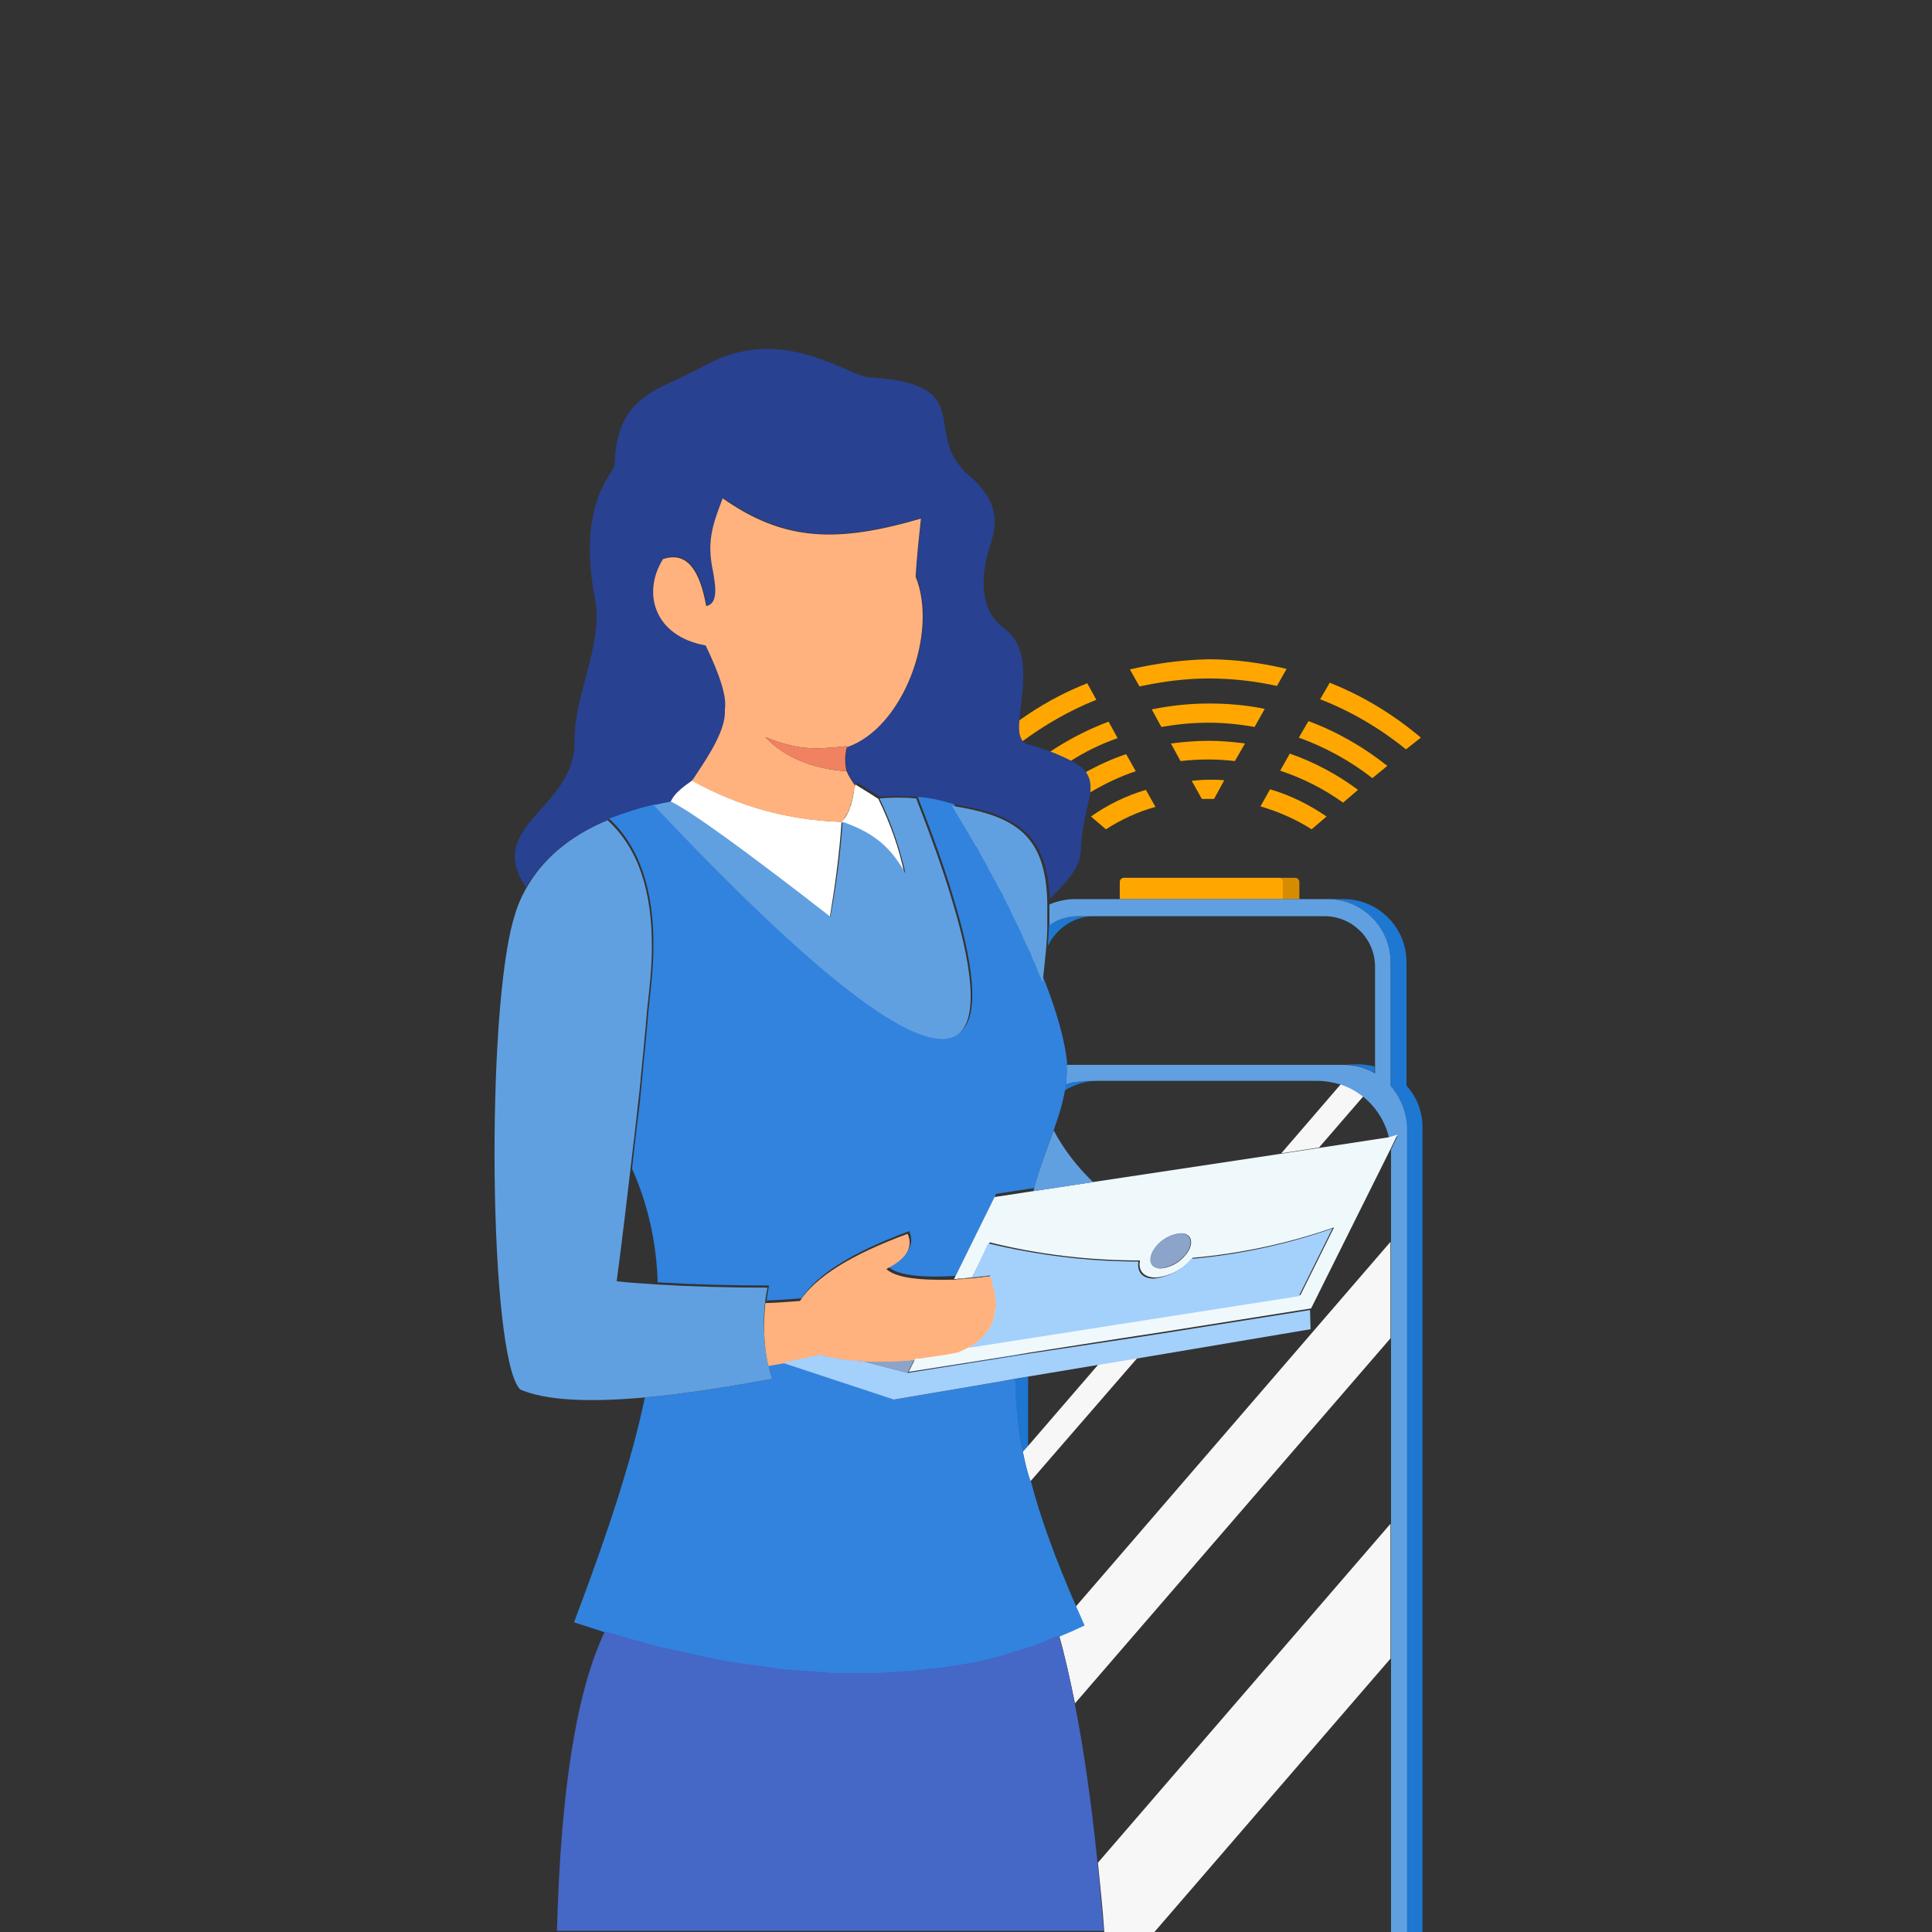 <?xml version="1.0" encoding="UTF-8"?>
<!-- Generator: Adobe Illustrator 27.2.0, SVG Export Plug-In . SVG Version: 6.00 Build 0)  -->
<svg xmlns="http://www.w3.org/2000/svg" xmlns:xlink="http://www.w3.org/1999/xlink" version="1.1" id="Livello_1" x="0px" y="0px" viewBox="0 0 362.5 362.5" overflow="visible" xml:space="preserve">
<rect x="0" y="0" width="362.5" height="362.5" fill="#333333" stroke="none"/>
<g>
	<path fill="none" d="M150.9,313.7c0.5,0,0.9,0.1,1.4,0.1C151.9,313.8,151.4,313.8,150.9,313.7z"></path>
	<path fill="none" d="M160.7,314c0.5,0,1,0,1.5,0C161.7,314,161.2,314,160.7,314z"></path>
	<path fill="none" d="M153.8,313.9c0.5,0,0.9,0,1.4,0.1C154.8,313.9,154.3,313.9,153.8,313.9z"></path>
	<path fill="none" d="M148,313.5c0.5,0,0.9,0.1,1.4,0.1C148.9,313.6,148.5,313.5,148,313.5z"></path>
	<path fill="none" d="M145.1,313.2c0.5,0.1,0.9,0.1,1.4,0.2C146,313.3,145.5,313.2,145.1,313.2z"></path>
	<path fill="none" d="M177.1,312.8c0.7-0.1,1.4-0.2,2-0.3C178.5,312.6,177.8,312.7,177.1,312.8z"></path>
	<path fill="none" d="M174.5,313.2c0.6-0.1,1.1-0.2,1.7-0.2C175.6,313,175,313.1,174.5,313.2z"></path>
	<path fill="none" d="M182.6,311.8c0.8-0.2,1.6-0.4,2.4-0.5C184.2,311.4,183.4,311.6,182.6,311.8z"></path>
	<path fill="none" d="M166.3,313.9c0.5,0,1-0.1,1.5-0.1C167.3,313.8,166.8,313.9,166.3,313.9z"></path>
	<path fill="none" d="M171.8,313.5c0.5-0.1,1-0.1,1.5-0.2C172.8,313.4,172.3,313.4,171.8,313.5z"></path>
	<path fill="none" d="M163.5,314c0.5,0,1,0,1.5,0C164.5,314,164,314,163.5,314z"></path>
	<path fill="none" d="M169.1,313.7c0.5,0,1-0.1,1.5-0.1C170.1,313.6,169.6,313.7,169.1,313.7z"></path>
	<path fill="none" d="M196.7,177.5c-0.2,2-0.4,4.2-0.7,6.6c0,0,0,0,0,0c2.7,6.6,3.8,11.5,3.9,15.6h1.8c0,0,0,0,0,0H212v0h40h3   c1,0,2,0.1,2.9,0.4v-18.8c0-5.2-4.2-9.5-9.5-9.5h-43.1C201.5,171.9,198.2,174.2,196.7,177.5z"></path>
	<path fill="none" d="M115.4,306.9c0.7,0.2,1.4,0.4,2.1,0.6C116.8,307.3,116.1,307.1,115.4,306.9z"></path>
	<path fill="none" d="M122,308.8c0.6,0.2,1.2,0.3,1.8,0.5C123.3,309.1,122.6,308.9,122,308.8z"></path>
	<path fill="none" d="M118.8,307.9c0.6,0.2,1.3,0.4,1.9,0.5C120,308.2,119.4,308,118.8,307.9z"></path>
	<path fill="none" d="M122.3,178C122.3,178,122.3,178,122.3,178c0,2.5-0.2,5.1-0.5,7.9c-0.1,1-0.2,1.9-0.3,2.8   c0.1-1,0.2-1.9,0.3-2.8C122.1,183.1,122.3,180.5,122.3,178z"></path>
	<path fill="none" d="M197.7,212.1c1.9,3.6,4.4,6.8,7.4,9.7l35.2-5.3l11.2-13c-1.4-0.5-2.9-0.7-4.4-0.7l-40.3,0c-2.6,0-5,0.7-7,1.9   C199.3,207.2,198.5,209.6,197.7,212.1z"></path>
	<path fill="none" d="M119.1,212.5c0.1-0.8,0.2-1.7,0.3-2.5C119.3,210.9,119.2,211.7,119.1,212.5z"></path>
	<path fill="none" d="M135.9,311.8c0.5,0.1,1,0.2,1.6,0.3C137,312,136.5,311.9,135.9,311.8z"></path>
	<path fill="none" d="M139.1,312.3c0.5,0.1,1,0.2,1.5,0.2C140,312.5,139.5,312.4,139.1,312.3z"></path>
	<path fill="none" d="M142.1,312.8c0.5,0.1,0.9,0.1,1.4,0.2C143,312.9,142.6,312.9,142.1,312.8z"></path>
	<path fill="none" d="M131.5,311c1,0.2,2,0.4,2.9,0.6C133.5,311.4,132.5,311.2,131.5,311z"></path>
	<path fill="none" d="M125.2,309.6c0.6,0.1,1.2,0.3,1.8,0.4C126.4,309.9,125.8,309.7,125.2,309.6z"></path>
	<path fill="none" d="M128.4,310.3c0.6,0.1,1.3,0.3,1.9,0.4C129.6,310.6,129,310.5,128.4,310.3z"></path>
	<path fill="none" d="M179.7,312.3c0.9-0.2,1.8-0.3,2.7-0.5C181.5,312,180.6,312.2,179.7,312.3z"></path>
	<path fill="none" d="M120.9,195.3c0-0.4,0.1-0.7,0.1-1.1C120.9,194.5,120.9,194.9,120.9,195.3z"></path>
	<path fill="none" d="M190.1,171.4c0.3,0.5,0.5,1,0.7,1.4C190.6,172.4,190.4,171.9,190.1,171.4z"></path>
	<path fill="none" d="M189,169.4c0.3,0.5,0.5,0.9,0.7,1.4C189.5,170.3,189.3,169.8,189,169.4z"></path>
	<path fill="none" d="M179.2,194.4c4.1-2.1,4-10.5-0.6-25.6c0,0,0,0,0,0C183.2,183.9,183.2,192.3,179.2,194.4z"></path>
	<path fill="none" d="M191.6,174.4c-0.2-0.3-0.3-0.7-0.5-1C191.3,173.8,191.5,174.1,191.6,174.4   C191.6,174.4,191.6,174.4,191.6,174.4z"></path>
	<path fill="none" d="M118.7,216c-0.9,8.4-1.9,16.5-3,24.5c2.4,0.2,4.9,0.4,7.4,0.6c-0.2-7.4-1.9-14.6-4.8-21.3   C118.5,218.4,118.6,217.2,118.7,216z"></path>
	<path fill="none" d="M196,184c0-0.1-0.1-0.1-0.1-0.2v0C195.9,183.8,195.9,183.9,196,184z"></path>
	<polygon fill="none" points="210.2,251.3 210.2,251.3 192.9,254 192.9,254  "></polygon>
	<path fill="none" d="M247.5,215.3l13.1-2c-1.1-4.7-4.5-8.4-9-9.9c1.6,0.5,3,1.3,4.2,2.3L247.5,215.3z"></path>
	<path fill="none" d="M188.6,168.6c-0.1-0.1-0.1-0.3-0.2-0.4c0,0,0,0,0,0C188.5,168.3,188.5,168.5,188.6,168.6z"></path>
	<path fill="none" d="M196.3,307.8c-0.2,0.1-0.3,0.1-0.5,0.2C196,307.9,196.2,307.9,196.3,307.8L196.3,307.8z"></path>
	<polygon fill="none" points="189.9,309.9 189.9,309.9 189.9,309.9 189.9,309.9  "></polygon>
	<polygon fill="none" points="206.1,256 192.9,258.3 192.9,271.3  "></polygon>
	<path fill="none" d="M193.4,308.8c0.7-0.2,1.3-0.4,2-0.7C194.7,308.4,194.1,308.6,193.4,308.8z"></path>
	<path fill="none" d="M187,310.7c-0.5,0.1-0.9,0.2-1.4,0.3C186.1,311,186.5,310.9,187,310.7L187,310.7z"></path>
	<path fill="none" d="M159.4,314.1c-0.9,0-1.8,0-2.7,0C157.6,314,158.5,314,159.4,314.1z"></path>
	<path fill="none" d="M120,203.6c0-0.4,0.1-0.7,0.1-1.1C120.1,202.9,120.1,203.3,120,203.6z"></path>
	<path fill="#D68C00" d="M240.8,165.5v3.2h3v-3.2c0-0.5-0.4-0.8-0.8-0.8h-3C240.4,164.7,240.8,165.1,240.8,165.5z"></path>
	<path fill="#FFA700" d="M240.8,168.7v-3.2c0-0.5-0.4-0.8-0.8-0.8h-26.1h-3c-0.5,0-0.8,0.4-0.8,0.8v3.2H240.8z"></path>
	<path fill="#1E77D1" d="M190.2,309.9c-0.1,0-0.2,0-0.2,0.1v0C190,309.9,190.1,309.9,190.2,309.9z"></path>
	<path fill="#1E77D1" d="M190.9,309.6c0.6-0.2,1.2-0.4,1.9-0.6C192.1,309.2,191.5,309.4,190.9,309.6z"></path>
	<polygon fill="#1E77D1" points="190.6,254.4 192.9,254 192.9,254 190.6,254.3 190.6,254.4  "></polygon>
	<path fill="#1E77D1" d="M192.9,271.3v-13l-2.4,0.4c0,4.4,0.4,8.8,1.4,13.7L192.9,271.3z"></path>
	<path fill="#1E77D1" d="M206.7,202.7h-3c-0.5,0-0.9,0-1.4,0.1c-0.2,0-0.3,0.1-0.5,0.1c-0.3,0-0.6,0.1-0.9,0.1   c-0.2,0-0.5,0.1-0.7,0.2c-0.1,0-0.3,0.1-0.4,0.1c0,0.5-0.1,0.9-0.2,1.4C201.7,203.4,204.1,202.7,206.7,202.7z"></path>
	<polygon fill="#1E77D1" points="201.8,199.7 201.8,199.7 201.8,199.7 212,199.7 212,199.7  "></polygon>
	<path fill="#F7F7F7" d="M216.6,362.5l44.3-51.3v-25.3L206,349.5c0.4,4.1,0.9,8.5,1.2,13.1H216.6z"></path>
	<path fill="#F7F7F7" d="M192.9,271.3l-1,1.1c0.4,1.8,0.8,3.7,1.3,5.7l20.2-23.3l-7.3,1.2L192.9,271.3z"></path>
	<polygon fill="#F7F7F7" points="210.2,251.3 217.4,250.1 217.4,250.1 210.2,251.3  "></polygon>
	<path fill="#F7F7F7" d="M247.5,215.3l8.3-9.6c-1.3-1-2.7-1.8-4.2-2.3c0,0,0,0,0,0l-11.2,13L247.5,215.3z"></path>
	<path fill="#F7F7F7" d="M198.3,307c0.1-0.1,0.3-0.1,0.4-0.2c1.1,3.8,2,8,3,12.8l59.2-68.5V233l-59.1,68.5c0.5,1.1,1,2.2,1.5,3.4   C201.6,305.6,200,306.4,198.3,307z"></path>
	<path fill="#F7F7F7" d="M198.1,307.1c-0.6,0.2-1.2,0.4-1.7,0.7l0,0C196.9,307.6,197.5,307.4,198.1,307.1z"></path>
	<path fill="#FFA700" d="M191.7,139.2c4.3-3.2,9-5.9,14-7.9l-1.7-3.1c-4.6,1.8-8.9,4.2-12.8,7C191,136.9,191.1,138.4,191.7,139.2z"></path>
	<path fill="#FFA700" d="M212,125.6l1.8,3.2c4.2-0.9,8.5-1.5,13-1.5c4.4,0,8.7,0.5,12.8,1.4l1.8-3.2c-4.7-1.1-9.6-1.8-14.6-1.8   C221.7,123.8,216.8,124.5,212,125.6z"></path>
	<path fill="#FFA700" d="M266.6,138.4c-5.1-4.3-10.8-7.8-17.1-10.3l-1.8,3.1c5.9,2.3,11.3,5.5,16.1,9.4L266.6,138.4z"></path>
	<path fill="#FFA700" d="M209.7,138.5l-1.7-3.1c-4,1.5-7.8,3.5-11.2,5.8c1.6,0.6,2.9,1.1,3.9,1.7   C203.5,141.1,206.5,139.6,209.7,138.5z"></path>
	<path fill="#FFA700" d="M237.3,133c-3.4-0.7-6.9-1-10.5-1c-3.7,0-7.2,0.4-10.7,1.1l1.8,3.3c2.9-0.5,5.8-0.8,8.9-0.8   c2.9,0,5.8,0.3,8.6,0.8L237.3,133z"></path>
	<path fill="#FFA700" d="M243.7,138.4c5,1.8,9.7,4.4,13.8,7.6l2.8-2.3c-4.4-3.5-9.4-6.4-14.8-8.4L243.7,138.4z"></path>
	<path fill="#FFA700" d="M204.5,148.7c2.7-1.6,5.6-3,8.6-4l-1.8-3.2c-2.7,0.9-5.3,2.1-7.8,3.5C204.5,146.2,204.6,147.3,204.5,148.7z   "></path>
	<path fill="#FFA700" d="M233.6,139.5c-2.2-0.3-4.5-0.5-6.8-0.5c-2.4,0-4.8,0.2-7.1,0.5l1.8,3.3c1.7-0.2,3.5-0.3,5.2-0.3   c1.7,0,3.3,0.1,5,0.3L233.6,139.5z"></path>
	<path fill="#FFA700" d="M240.2,144.6c4.2,1.4,8.2,3.4,11.8,6l2.8-2.4c-3.9-2.9-8.2-5.2-12.8-6.8L240.2,144.6z"></path>
	<path fill="#FFA700" d="M204.7,153.2l2.8,2.4c2.8-1.8,6-3.3,9.3-4.2l-1.8-3.2C211.3,149.3,207.8,151,204.7,153.2z"></path>
	<path fill="#FFA700" d="M223.6,146.5l1.9,3.4c0.4,0,0.9,0,1.3,0c0.3,0,0.7,0,1,0l1.9-3.5c-1-0.1-1.9-0.1-2.9-0.1   C225.7,146.3,224.6,146.4,223.6,146.5z"></path>
	<path fill="#FFA700" d="M248.9,153.2c-3.2-2.2-6.8-4-10.6-5.1l-1.8,3.2c3.4,1,6.6,2.4,9.6,4.3L248.9,153.2z"></path>
	<path fill="#1E77D1" d="M205.3,171.9h43.1c0,0,0,0,0,0h-46.1c-2,0-3.9,0.6-5.5,1.7c0,1.2-0.1,2.5-0.2,3.9   C198.2,174.2,201.5,171.9,205.3,171.9z"></path>
	<path fill="#1E77D1" d="M263.9,180.5c0-6.5-5.3-11.8-11.8-11.8h-3c6.5,0,11.8,5.3,11.8,11.8v23.2c1.8,2.1,3,4.8,3,7.8v151h3v-151   c0-3-1.1-5.7-3-7.8V180.5z"></path>
	<path fill="#1E77D1" d="M252,199.7c2.1,0,4.1,0.6,5.9,1.6v-1.2c-0.9-0.2-1.9-0.4-2.9-0.4H252z"></path>
	<path fill="#1E77D1" d="M195.9,183.8c-0.2-0.4-0.4-0.9-0.5-1.3C195.5,182.9,195.7,183.3,195.9,183.8L195.9,183.8z"></path>
	<path fill="#1E77D1" d="M193.8,179c0.2,0.5,0.4,1,0.7,1.5C194.3,180,194.1,179.5,193.8,179z"></path>
	<path fill="#1E77D1" d="M193.7,178.7c-0.1-0.2-0.2-0.3-0.2-0.5c0,0,0,0,0,0C193.5,178.4,193.6,178.6,193.7,178.7z"></path>
	<path fill="#1E77D1" d="M194.6,180.8c0.2,0.5,0.4,1,0.6,1.5C195,181.8,194.8,181.3,194.6,180.8z"></path>
	<path fill="#1E77D1" d="M200.3,203.2c0.2-0.1,0.5-0.1,0.7-0.2C200.7,203,200.5,203.1,200.3,203.2z"></path>
	<path fill="#1E77D1" d="M201.8,202.9c0.2,0,0.3-0.1,0.5-0.1C202.2,202.8,202,202.8,201.8,202.9z"></path>
	<path fill="#61A0E0" d="M192.1,175.4c0.2,0.5,0.5,1,0.7,1.5C192.6,176.4,192.3,175.9,192.1,175.4z"></path>
	<path fill="#61A0E0" d="M191.9,174.9c-0.1-0.2-0.2-0.3-0.2-0.5c0,0,0,0,0,0C191.7,174.6,191.8,174.8,191.9,174.9z"></path>
	<path fill="#61A0E0" d="M187.6,310.6c-0.2,0.1-0.4,0.1-0.6,0.2v0C187.2,310.7,187.4,310.6,187.6,310.6z"></path>
	<path fill="#61A0E0" d="M189.9,309.9c-0.5,0.2-1.1,0.3-1.6,0.5C188.8,310.2,189.4,310.1,189.9,309.9L189.9,309.9z"></path>
	<path fill="#61A0E0" d="M260.9,203.7v-23.2c0-6.5-5.3-11.8-11.8-11.8h-5.3h-3H210h-5.3h-3c-1.7,0-3.4,0.4-4.8,1c0,1.2,0,2.5,0,3.9   c1.5-1.1,3.4-1.7,5.5-1.7h46.1c0,0,0,0,0,0c5.2,0,9.5,4.2,9.5,9.5v18.8v1.2c-1.7-1-3.7-1.6-5.9-1.6h-40h-10.2h0h-1.8   c0.1,1.3,0,2.4-0.1,3.6c0.1,0,0.3-0.1,0.4-0.1c0.2-0.1,0.5-0.1,0.7-0.2c0.3-0.1,0.6-0.1,0.9-0.1c0.2,0,0.3-0.1,0.5-0.1   c0.5,0,0.9-0.1,1.4-0.1h3l40.3,0c1.5,0,3,0.3,4.4,0.7c0,0,0,0,0,0c4.5,1.5,7.9,5.3,9,9.9l1.6-0.2l-1.2,2.5c0,0.3,0,0.6,0,0.9l0,146   h3v-151C263.9,208.5,262.7,205.8,260.9,203.7z"></path>
	<path fill="#61A0E0" d="M193.4,178.2C193.4,178.2,193.4,178.2,193.4,178.2c-0.1-0.3-0.3-0.7-0.5-1   C193.1,177.6,193.3,177.9,193.4,178.2z"></path>
	<path fill="#284191" d="M114,153.9c5.6,5.2,8.4,13.2,8.3,24.1c0,0,0,0,0,0C122.4,167.1,119.6,159.1,114,153.9   c2.8-1.1,5.6-2.1,8.6-2.7c0,0,0,0,0,0c1-0.2,2.1-0.5,3.2-0.7c3.7,1.7,13.6,8.9,29.9,21.6c0,0,0,0,0,0   c-16.2-12.6-26.2-19.8-29.9-21.6c0.9-2.1,3.3-3.4,4.1-4.1c0,0,0,0,0,0l0,0c0.3-0.4,0.6-0.8,0.9-1.3c2.4-3.6,5.6-8.5,5.3-12.1   c0.4-2.2-0.8-6.1-3.6-12c-9.6-1.7-12-9.7-8-16.2c4.5-1.6,6.9,2.1,8.1,8.8c2.5-0.4,1.6-4.5,1.3-6.4c-1.2-5.5-0.2-8.5,1.8-13.8   c11.5,8.1,21.4,8.4,37.2,3.8c-0.5,3.8-0.8,7.4-1,10.9c4.3,10.5-2.3,28.4-12.9,32c-0.4,1.5-0.4,3-0.1,4.4c0.3,1,0.9,1.9,1.7,2.9   c0,0.1-0.1,0.2-0.1,0.3c0,0,0,0,0,0c0.1-0.3,0.2-0.6,0.3-0.9c2.3,1.4,3.7,2.3,4.3,2.7h0c0,0,0,0,0,0c2.3-0.2,4.6-0.1,6.9,0   c2.8,7.2,5.1,13.5,6.7,19c0,0,0,0,0,0c-1.6-5.4-3.9-11.8-6.7-19h0c2.3,0.2,4.6,0.7,6.8,1.4c0,0,0,0,0,0   c12.1,1.9,17.6,5.6,18.2,17.8c2.5-2.7,5.7-5.5,5.8-9.2c0.2-5.1,1.5-8.5,1.8-11.1c0.1-1.4-0.1-2.5-0.9-3.6c-0.6-0.8-1.6-1.5-3-2.2   c-1-0.5-2.3-1.1-3.9-1.7c-1.2-0.4-2.5-0.9-4.1-1.3c-0.4-0.1-0.7-0.4-0.9-0.7c-0.6-0.8-0.7-2.2-0.5-4c0.4-5.2,2.4-13.2-2.9-17   c-5.3-3.8-3.7-11.2-3.3-13c0.8-4,4.4-9.1-3.3-15.7c-9.3-8.1,2.2-17.1-18.7-18.4c-4.1-0.3-16.6-10.3-31.1-2.1   c-8.1,4.6-16.3,5-16.7,18.6c0,1.4-7.1,6.8-3.7,24.9c1.7,8.8-3.9,18-3.8,26.8c0.2,12.8-17.1,15.8-9.1,27.5l0,0c0,0,0,0,0,0   C101.7,161.3,106.8,156.9,114,153.9z"></path>
	<path fill="#284191" d="M160.2,148.7c0.1-0.2,0.1-0.5,0.2-0.7C160.3,148.3,160.2,148.5,160.2,148.7z"></path>
	<path fill="#284191" d="M158.6,153.4c0.1-0.1,0.1-0.2,0.2-0.3C158.7,153.2,158.6,153.3,158.6,153.4z"></path>
	<path fill="#284191" d="M159.4,151.7c0-0.1,0.1-0.2,0.1-0.4C159.5,151.5,159.5,151.6,159.4,151.7z"></path>
	<path fill="#284191" d="M188.4,168.2c-0.2-0.3-0.3-0.6-0.5-1C188.1,167.6,188.2,167.9,188.4,168.2   C188.4,168.2,188.4,168.2,188.4,168.2z"></path>
	<path fill="#284191" d="M159.9,149.7C159.9,149.7,160,149.7,159.9,149.7C160,149.7,159.9,149.7,159.9,149.7z"></path>
	<path fill="#284191" d="M157.9,154.2C157.9,154.2,157.9,154.2,157.9,154.2c6.4,2.2,9.3,5.1,11.8,9.7c0,0,0,0,0,0   C167.2,159.3,164.3,156.4,157.9,154.2z"></path>
	<path fill="#284191" d="M157.9,154.2C157.9,154.2,157.9,154.2,157.9,154.2C158,154.2,158,154.2,157.9,154.2   C158,154.2,158,154.2,157.9,154.2z"></path>
	<path fill="#284191" d="M159,152.6c0.1-0.1,0.1-0.2,0.2-0.4C159.2,152.4,159.1,152.5,159,152.6z"></path>
	<path fill="#284191" d="M185.4,162.9c0.2,0.4,0.4,0.8,0.6,1.1C185.9,163.6,185.7,163.2,185.4,162.9z"></path>
	<path fill="#284191" d="M184.2,160.7c0.2,0.3,0.3,0.6,0.5,0.9C184.5,161.3,184.4,161,184.2,160.7z"></path>
	<path fill="#284191" d="M186.7,165.1c0.2,0.4,0.5,0.8,0.7,1.3C187.1,165.9,186.9,165.5,186.7,165.1z"></path>
	<path fill="#284191" d="M159.7,150.8c0-0.1,0.1-0.2,0.1-0.3C159.7,150.6,159.7,150.7,159.7,150.8z"></path>
	<path fill="#284191" d="M183,158.6c0.1,0.1,0.2,0.3,0.3,0.4C183.2,158.9,183.1,158.7,183,158.6z"></path>
	<path fill="#FFFFFF" d="M157.9,154.2L157.9,154.2C157.9,154.2,157.9,154.2,157.9,154.2C157.9,154.2,157.9,154.2,157.9,154.2   C157.9,154.2,157.9,154.2,157.9,154.2C157.9,154.2,157.9,154.2,157.9,154.2L157.9,154.2C157.9,154.2,157.9,154.2,157.9,154.2   C157.9,154.2,157.9,154.2,157.9,154.2c-9.8-0.3-19.5-2.9-28-7.8c-0.8,0.7-3.2,2-4.1,4.1c3.7,1.7,13.6,8.9,29.9,21.6   C156.7,166.1,157.5,160.2,157.9,154.2C157.9,154.2,157.9,154.2,157.9,154.2z"></path>
	<path fill="#FFFFFF" d="M160.2,148.7c-0.1,0.3-0.1,0.7-0.2,1c0,0,0,0,0,0c-0.1,0.3-0.1,0.5-0.2,0.8c0,0.1-0.1,0.2-0.1,0.3   c0,0.2-0.1,0.4-0.2,0.6c0,0.1-0.1,0.2-0.1,0.4c-0.1,0.2-0.1,0.3-0.2,0.5c-0.1,0.1-0.1,0.2-0.2,0.4c-0.1,0.2-0.2,0.3-0.3,0.5   c-0.1,0.1-0.1,0.2-0.2,0.3c-0.2,0.2-0.4,0.5-0.6,0.7c0,0,0,0,0,0.1v0c0,0,0,0,0,0c6.4,2.2,9.3,5.1,11.8,9.7   c-1-4.9-2.7-9.6-4.9-14.1c0,0,0,0,0,0c0,0,0,0,0,0h0c-0.6-0.4-2-1.3-4.3-2.7c-0.1,0.3-0.2,0.6-0.3,0.9c0,0,0,0.1,0,0.1   C160.3,148.3,160.2,148.5,160.2,148.7z"></path>
	<path fill="#3183DE" d="M161.9,255.4L161.9,255.4c0,0,0.1,0,0.1,0c-0.8,0-1.6-0.1-2.4-0.2C160.4,255.3,161.1,255.3,161.9,255.4   l8.4,2.2l0,0L161.9,255.4z"></path>
	<path fill="#3183DE" d="M164.9,255.5c-0.5,0-0.9,0-1.4,0C164,255.4,164.5,255.5,164.9,255.5z"></path>
	<path fill="#3183DE" d="M147.9,255.5c1.8-0.4,3.8-0.8,6.1-1.3c0.8,0.2,1.5,0.4,2.3,0.5c-0.8-0.2-1.6-0.3-2.3-0.5   C151.7,254.7,149.7,255.1,147.9,255.5z"></path>
	<polygon fill="#3183DE" points="170.3,257.5 170.3,257.5 170.3,257.5  "></polygon>
	<path fill="#3183DE" d="M179.8,239.9c0.1,0,0.3,0,0.5,0C180.1,239.9,180,239.9,179.8,239.9z"></path>
	<path fill="#3183DE" d="M179.3,253.9c-1.2,0.2-2.4,0.5-3.5,0.6C176.9,254.4,178.1,254.2,179.3,253.9z"></path>
	<polygon fill="#3183DE" points="190.6,254.4 190.6,254.3 170.3,257.5 170.3,257.5  "></polygon>
	<path fill="#3183DE" d="M159.3,255.1c-0.7-0.1-1.4-0.2-2.1-0.3C157.9,255,158.6,255.1,159.3,255.1z"></path>
	<path fill="#3183DE" d="M196,184c0-0.1-0.1-0.1-0.1-0.2c-0.2-0.4-0.4-0.9-0.5-1.3c0-0.1-0.1-0.1-0.1-0.2c-0.2-0.5-0.4-1-0.6-1.5   c0-0.1-0.1-0.2-0.1-0.3c-0.2-0.5-0.4-1-0.7-1.5c0-0.1-0.1-0.2-0.1-0.3c-0.1-0.2-0.2-0.3-0.2-0.5c-0.2-0.3-0.3-0.6-0.5-1   c-0.1-0.1-0.1-0.3-0.2-0.4c-0.2-0.5-0.5-1-0.7-1.5c-0.1-0.2-0.2-0.3-0.2-0.5c-0.1-0.2-0.2-0.3-0.2-0.5c-0.2-0.3-0.3-0.7-0.5-1   c-0.1-0.2-0.2-0.4-0.3-0.6c-0.2-0.5-0.5-1-0.7-1.4c-0.1-0.2-0.2-0.4-0.3-0.7c-0.2-0.5-0.5-0.9-0.7-1.4c-0.1-0.3-0.3-0.5-0.4-0.8   c-0.1-0.1-0.1-0.3-0.2-0.4c-0.2-0.3-0.3-0.6-0.5-1c-0.2-0.3-0.3-0.6-0.5-0.9c-0.2-0.4-0.5-0.8-0.7-1.3c-0.2-0.4-0.4-0.7-0.6-1.1   c-0.2-0.4-0.4-0.8-0.6-1.1c-0.2-0.4-0.5-0.9-0.7-1.3c-0.2-0.3-0.3-0.6-0.5-0.9c-0.3-0.5-0.6-1.1-0.9-1.7c-0.1-0.1-0.2-0.3-0.3-0.4   c-1.4-2.3-2.8-4.8-4.4-7.4c-2.2-0.7-4.5-1.2-6.8-1.4h0c2.8,7.2,5.1,13.5,6.7,19c4.6,15.1,4.6,23.5,0.6,25.6   c-7.1,3.7-26.7-11.6-56.6-43.2c-2.9,0.7-5.8,1.6-8.6,2.7c5.6,5.2,8.4,13.2,8.3,24.1c0,2.5-0.2,5.1-0.5,7.9c-0.1,1-0.2,1.9-0.3,2.8   c-0.2,1.8-0.3,3.6-0.5,5.4c0,0.4-0.1,0.7-0.1,1.1c-0.2,2.4-0.5,4.9-0.7,7.3c0,0.4-0.1,0.7-0.1,1.1c-0.2,2.1-0.4,4.3-0.7,6.4   c-0.1,0.8-0.2,1.7-0.3,2.5c-0.1,1.1-0.3,2.3-0.4,3.4c-0.1,1.2-0.3,2.5-0.4,3.7c3,6.7,4.6,14,4.8,21.3c6.6,0.4,13.6,0.6,20.9,0.6   l0,0c-0.6,2.9-0.8,5.9-0.6,8.8c-0.1-2,0-4,0.2-6c3-0.1,5.1-0.3,6.5-0.4l0,0c2.9-4.5,9.6-8.7,20.2-12.6c1.1,2.5-0.2,4.7-4,6.6   c1.6,1.6,5.9,2.2,12.7,1.8l7.6-15.4l7.2-1.1c1.2-4.5,2.6-8,3.8-11.4c0,0,0,0,0,0c0.9-2.5,1.6-4.9,2-7.4c0.1-0.5,0.1-0.9,0.2-1.4   c0.1-1.1,0.1-2.3,0.1-3.6C199.8,195.6,198.6,190.7,196,184C196,184,196,184,196,184z"></path>
	<path fill="#3183DE" d="M182.4,239.7c-0.4,0-0.8,0.1-1.3,0.1C181.5,239.7,181.9,239.7,182.4,239.7L182.4,239.7z"></path>
	<path fill="#3183DE" d="M184.3,239.5c-0.3,0-0.6,0.1-0.9,0.1C183.7,239.5,184,239.5,184.3,239.5z"></path>
	<path fill="#3183DE" d="M171.5,255.1L171.5,255.1c0.2,0,0.4,0,0.6-0.1c-2.1,0.2-4,0.4-6,0.4C167.9,255.4,169.7,255.3,171.5,255.1z"></path>
	<path fill="#3183DE" d="M175.7,254.6c-1.1,0.2-2.2,0.3-3.3,0.5C173.5,254.9,174.6,254.7,175.7,254.6z"></path>
	<path fill="#3183DE" d="M191.9,272.4c-1-4.9-1.3-9.3-1.4-13.7l-2.1,0.4l-20.6,3.5l-20.9-6.9c0,0,0.1,0,0.1,0c-1,0.2-2,0.4-2.8,0.5   c0.2,0.9,0.4,1.7,0.7,2.5c-9.2,1.7-17.1,2.9-23.9,3.5c0,0,0,0,0,0c-2.5,12-7.1,25.8-13.3,42.2c2.2,0.7,4.4,1.4,6.5,2.1   c0.4,0.1,0.8,0.2,1.2,0.3c0.7,0.2,1.4,0.4,2.1,0.6c0.4,0.1,0.9,0.2,1.3,0.4c0.6,0.2,1.3,0.4,1.9,0.5c0.5,0.1,0.9,0.2,1.4,0.4   c0.6,0.2,1.2,0.3,1.8,0.5c0.5,0.1,0.9,0.2,1.4,0.3c0.6,0.1,1.2,0.3,1.8,0.4c0.5,0.1,0.9,0.2,1.4,0.3c0.6,0.1,1.3,0.3,1.9,0.4   c0.4,0.1,0.8,0.2,1.2,0.3c1,0.2,2,0.4,2.9,0.6c0.5,0.1,1,0.2,1.5,0.3c0.5,0.1,1,0.2,1.6,0.3c0.5,0.1,1,0.2,1.5,0.2   c0.5,0.1,1,0.2,1.5,0.2c0.5,0.1,1,0.1,1.6,0.2c0.5,0.1,0.9,0.1,1.4,0.2c0.5,0.1,1,0.1,1.6,0.2c0.5,0.1,0.9,0.1,1.4,0.2   c0.5,0.1,1,0.1,1.6,0.2c0.5,0,0.9,0.1,1.4,0.1c0.5,0,1,0.1,1.5,0.1c0.5,0,0.9,0.1,1.4,0.1c0.5,0,1,0.1,1.5,0.1c0.5,0,0.9,0,1.4,0.1   c0.5,0,1,0,1.5,0.1c0.9,0,1.8,0,2.7,0c0.4,0,0.9,0,1.3,0c0.5,0,1,0,1.5,0c0.4,0,0.9,0,1.3,0c0.5,0,1,0,1.5,0c0.4,0,0.9,0,1.3-0.1   c0.5,0,1-0.1,1.5-0.1c0.4,0,0.9-0.1,1.3-0.1c0.5,0,1-0.1,1.5-0.1c0.4,0,0.8-0.1,1.2-0.1c0.5-0.1,1-0.1,1.5-0.2   c0.4,0,0.8-0.1,1.1-0.1c0.6-0.1,1.1-0.2,1.7-0.2c0.3,0,0.7-0.1,1-0.1c0.7-0.1,1.4-0.2,2-0.3c0.2,0,0.4-0.1,0.6-0.1   c0.9-0.2,1.8-0.3,2.7-0.5c0.1,0,0.1,0,0.2,0c0.8-0.2,1.6-0.4,2.4-0.5c0.2,0,0.4-0.1,0.6-0.2c0.5-0.1,0.9-0.2,1.4-0.3   c0.2-0.1,0.4-0.1,0.6-0.2c0.2-0.1,0.5-0.1,0.7-0.2c0.5-0.1,1.1-0.3,1.6-0.5c0,0,0,0,0,0c0.1,0,0.2,0,0.2-0.1   c0.2-0.1,0.5-0.1,0.7-0.2c0.6-0.2,1.2-0.4,1.9-0.6c0.2-0.1,0.4-0.1,0.7-0.2c0.7-0.2,1.3-0.4,2-0.7c0.2-0.1,0.3-0.1,0.5-0.2   c0.2-0.1,0.3-0.1,0.5-0.2c0.6-0.2,1.2-0.4,1.7-0.7c0.1,0,0.2-0.1,0.2-0.1c1.7-0.7,3.3-1.4,5-2.2c-0.5-1.2-1-2.3-1.5-3.4   c-4.1-9.4-6.8-16.9-8.5-23.4C192.7,276.1,192.3,274.2,191.9,272.4z"></path>
	<polygon fill="#61A0E0" points="157.9,154.2 157.9,154.2 157.9,154.2  "></polygon>
	<path fill="#61A0E0" d="M179.2,194.4c4-2.1,4-10.5-0.6-25.6c-1.6-5.4-3.9-11.8-6.7-19c-2.3-0.2-4.6-0.2-6.9,0c0,0,0,0,0,0   c2.2,4.5,3.8,9.2,4.9,14.1c0,0,0,0,0,0c-2.6-4.6-5.5-7.5-11.8-9.7c0,0,0,0,0,0c-0.4,6-1.2,11.9-2.3,17.8c0,0,0,0,0,0   c-16.2-12.6-26.2-19.8-29.9-21.6c-1.1,0.2-2.2,0.4-3.2,0.7c0,0,0,0,0,0C152.5,182.8,172.1,198.1,179.2,194.4z"></path>
	<path fill="#61A0E0" d="M144.2,256.2C144.2,256.2,144.2,256.2,144.2,256.2c-0.5-1.9-0.7-3.8-0.8-5.8c-0.2-2.9,0-5.9,0.6-8.8l0,0   c-7.3,0-14.3-0.2-20.9-0.6c-2.5-0.2-5-0.3-7.4-0.6c1.1-8,2-16.2,3-24.5c0.1-1.1,0.3-2.3,0.4-3.4c0.1-0.8,0.2-1.7,0.3-2.5   c0.2-2.1,0.5-4.3,0.7-6.4c0-0.4,0.1-0.7,0.1-1.1c0.2-2.4,0.5-4.8,0.7-7.3c0-0.4,0.1-0.7,0.1-1.1c0.2-1.8,0.3-3.6,0.5-5.4   c0.1-0.9,0.2-1.9,0.3-2.8c0.3-2.8,0.5-5.4,0.5-7.9c0.1-10.9-2.6-18.9-8.3-24.1c-7.2,3-12.3,7.4-15.4,13c-0.9,1.6-1.6,3.3-2.1,5.1   c-5.4,17.5-4.8,82.8,1.1,88.7c4.6,2,12.4,2.5,23.4,1.5c6.8-0.6,14.7-1.8,23.9-3.5C144.6,257.9,144.4,257.1,144.2,256.2z"></path>
	<path fill="#FFB27D" d="M166.3,238.1c3.8-1.9,5.1-4.1,4-6.6c-10.6,3.9-17.3,8.1-20.2,12.6l0,0c-1.4,0.1-3.5,0.3-6.5,0.4   c-0.2,2-0.3,4-0.2,6c0.1,1.9,0.3,3.9,0.8,5.8c0,0,0,0,0.1,0c0.9-0.2,1.8-0.3,2.8-0.5c0.3-0.1,0.6-0.1,0.9-0.2   c1.8-0.4,3.8-0.8,6.1-1.3c0.8,0.2,1.5,0.4,2.3,0.5c0.3,0.1,0.6,0.1,0.9,0.2c0.7,0.1,1.4,0.2,2.1,0.3c0.1,0,0.2,0,0.4,0   c0.8,0.1,1.6,0.1,2.4,0.2c0.5,0,1,0,1.5,0.1c0.5,0,0.9,0,1.4,0c0.4,0,0.8,0,1.2,0c1.9,0,3.9-0.2,6-0.4c0.1,0,0.3,0,0.4,0   c1.1-0.1,2.2-0.3,3.3-0.5c0,0,0,0,0,0c1.1-0.2,2.3-0.4,3.5-0.6c0,0,0.1,0,0.1,0c2.1-0.8,3.8-1.9,5-3.1c0,0,0,0,0.1-0.1   c0.2-0.2,0.4-0.4,0.6-0.7c0,0,0.1-0.1,0.1-0.1c0.2-0.2,0.3-0.5,0.5-0.7c0,0,0-0.1,0.1-0.1c0.1-0.3,0.3-0.5,0.4-0.8c0,0,0,0,0-0.1   c0.4-0.9,0.6-1.9,0.7-2.9c0-0.1,0-0.1,0-0.2c0-0.3,0-0.6,0-0.9c0-0.1,0-0.2,0-0.3c0-0.3,0-0.6-0.1-0.8c0-0.1,0-0.2,0-0.3   c0-0.3-0.1-0.6-0.2-0.9c0-0.1,0-0.2-0.1-0.2c-0.1-0.4-0.2-0.7-0.3-1.1c0,0,0,0,0-0.1c-0.1-0.4-0.3-0.8-0.4-1.3   c-0.5,0.1-1,0.1-1.4,0.2c-0.3,0-0.6,0.1-0.9,0.1c-0.3,0-0.7,0.1-1,0.1l0,0c-0.4,0-0.8,0.1-1.3,0.1c-0.3,0-0.6,0-0.8,0.1   c-0.2,0-0.3,0-0.5,0c-0.3,0-0.5,0-0.8,0.1l0,0C172.2,240.3,168,239.7,166.3,238.1z"></path>
	<path fill="#EFF9FC" d="M260.5,213.4l-13.1,2l-7.2,1.1l-35.2,5.3c0,0,0,0,0,0l-11.2,1.7c0,0,0,0,0,0l-7.2,1.1l-7.6,15.4l0,0   c0.3,0,0.5,0,0.8-0.1c0.2,0,0.3,0,0.5,0c0.3,0,0.6,0,0.8-0.1c0.4,0,0.8-0.1,1.3-0.1l3.3-6.6h0c9.2,2.3,18.7,3.4,28.2,3.4   c-0.4,1.9,0.7,3.2,2.9,3.2c2.7-0.2,5.3-1.6,7-3.7c9-0.8,17.9-2.7,26.5-5.7l-6.3,12.7l-62,9.7c1-0.6,1.9-1.2,2.6-2   c-1.2,1.2-2.9,2.3-5,3.1c0,0-0.1,0-0.1,0c-1.2,0.2-2.4,0.5-3.5,0.6c0,0,0,0,0,0c-1.1,0.2-2.2,0.3-3.3,0.5c-0.1,0-0.3,0-0.4,0   c-0.2,0-0.4,0-0.6,0.1l0,0c0,0,0,0,0,0l-1.2,2.4l20.3-3.2l2.3-0.4l17.3-2.7l7.2-1.1l28.4-4.5l15-30.1l1.2-2.5L260.5,213.4z    M216.4,234.7c1.1-1.9,3-3.1,5.2-3.3h0h0c0,0,0,0,0,0s0,0,0,0c1.8,0,2.4,1.5,1.4,3.3c-1.1,1.8-3,3.1-5.2,3.3   C216,238,215.4,236.5,216.4,234.7z"></path>
	<path fill="#EFF9FC" d="M186.8,245.3c-0.1,1-0.3,2-0.7,2.9C186.5,247.4,186.8,246.4,186.8,245.3z"></path>
	<path fill="#EFF9FC" d="M186.8,244.3c0,0.3,0,0.6,0,0.9C186.8,244.9,186.8,244.6,186.8,244.3z"></path>
	<path fill="#EFF9FC" d="M186.1,248.3c-0.1,0.3-0.3,0.5-0.4,0.8C185.9,248.8,186,248.6,186.1,248.3z"></path>
	<path fill="#EFF9FC" d="M186.2,240.7c0.1,0.4,0.2,0.7,0.3,1.1C186.4,241.4,186.3,241.1,186.2,240.7z"></path>
	<path fill="#EFF9FC" d="M185.1,250c-0.2,0.2-0.4,0.5-0.6,0.7C184.7,250.5,184.9,250.3,185.1,250z"></path>
	<path fill="#EFF9FC" d="M186.5,242c0.1,0.3,0.1,0.6,0.2,0.9C186.6,242.6,186.6,242.3,186.5,242z"></path>
	<path fill="#EFF9FC" d="M185.6,249.2c-0.1,0.2-0.3,0.5-0.5,0.7C185.3,249.7,185.5,249.5,185.6,249.2z"></path>
	<path fill="#EFF9FC" d="M186.7,243.2c0,0.3,0.1,0.6,0.1,0.8C186.8,243.8,186.8,243.5,186.7,243.2z"></path>
	<path fill="#EFF9FC" d="M185.7,239.3C185.7,239.3,185.7,239.3,185.7,239.3c0.2,0.4,0.3,0.9,0.4,1.3   C186,240.2,185.9,239.8,185.7,239.3z"></path>
	<path fill="#A4D0FC" d="M182.4,239.7c0.3,0,0.7-0.1,1-0.1c0.3,0,0.6-0.1,0.9-0.1c0.5,0,0.9-0.1,1.4-0.2c0,0,0,0,0,0   c0.2,0.4,0.3,0.9,0.4,1.3c0,0,0,0,0,0.1c0.1,0.4,0.2,0.7,0.3,1.1c0,0.1,0,0.2,0.1,0.2c0.1,0.3,0.1,0.6,0.2,0.9c0,0.1,0,0.2,0,0.3   c0,0.3,0.1,0.6,0.1,0.8c0,0.1,0,0.2,0,0.3c0,0.3,0,0.6,0,0.9c0,0.1,0,0.1,0,0.2c-0.1,1-0.3,2-0.7,2.9c0,0,0,0,0,0.1   c-0.1,0.3-0.3,0.5-0.4,0.8c0,0,0,0.1-0.1,0.1c-0.1,0.2-0.3,0.5-0.5,0.7c0,0-0.1,0.1-0.1,0.1c-0.2,0.2-0.4,0.5-0.6,0.7   c0,0,0,0-0.1,0.1c-0.7,0.7-1.5,1.4-2.6,2l62-9.7l6.3-12.7c-8.6,3-17.4,4.9-26.5,5.7c-1.7,2.1-4.3,3.4-7,3.7c-2.2,0-3.2-1.3-2.9-3.2   c-9.5,0-19-1.2-28.2-3.4h0L182.4,239.7L182.4,239.7L182.4,239.7z"></path>
	<path fill="#8CA3CA" d="M164.9,255.5c-0.5,0-0.9,0-1.4,0c-0.5,0-1,0-1.5-0.1c0,0-0.1,0-0.1,0l0,0l8.4,2.2l0,0l0,0l0,0l1.2-2.4   c0,0,0,0,0,0c-1.8,0.2-3.6,0.3-5.4,0.3C165.7,255.5,165.3,255.5,164.9,255.5z"></path>
	<path fill="#A4D0FC" d="M192.9,254l-2.3,0.4l0,0l-20.3,3.2l0,0l0,0l-8.4-2.2c-0.8,0-1.5-0.1-2.3-0.2c-0.1,0-0.2,0-0.4,0   c-0.7-0.1-1.4-0.2-2.1-0.3c-0.3-0.1-0.6-0.1-0.9-0.2c-0.8-0.1-1.6-0.3-2.3-0.5c-2.2,0.5-4.3,0.9-6.1,1.3c-0.3,0.1-0.6,0.1-0.9,0.2   c0,0-0.1,0-0.1,0l20.9,6.9l20.6-3.5l2.1-0.4l2.4-0.4l13.2-2.2l7.3-1.2l32.6-5.5l-0.1-3.6l-28.4,4.5l-7.2,1.1L192.9,254z"></path>
	<path fill="#61A0E0" d="M197.7,212.1c-1.2,3.3-2.6,6.9-3.8,11.4c0,0,0,0,0,0l11.2-1.7c0,0,0,0,0,0   C202.1,218.9,199.6,215.7,197.7,212.1C197.7,212.1,197.7,212.1,197.7,212.1z"></path>
	<path fill="#61A0E0" d="M178.6,151.2C178.6,151.2,178.6,151.2,178.6,151.2c1.6,2.6,3,5,4.4,7.4c0.1,0.1,0.2,0.3,0.3,0.4   c0.3,0.6,0.6,1.1,0.9,1.7c0.2,0.3,0.3,0.6,0.5,0.9c0.3,0.4,0.5,0.9,0.7,1.3c0.2,0.4,0.4,0.8,0.6,1.1c0.2,0.4,0.4,0.7,0.6,1.1   c0.2,0.4,0.5,0.8,0.7,1.3c0.2,0.3,0.3,0.6,0.5,0.9c0.2,0.3,0.4,0.6,0.5,1c0.1,0.1,0.1,0.3,0.2,0.4c0.1,0.3,0.3,0.5,0.4,0.8   c0.3,0.5,0.5,0.9,0.7,1.4c0.1,0.2,0.2,0.4,0.3,0.7c0.3,0.5,0.5,1,0.7,1.4c0.1,0.2,0.2,0.4,0.3,0.6c0.2,0.3,0.3,0.7,0.5,1   c0.1,0.2,0.2,0.3,0.2,0.5c0.1,0.2,0.2,0.3,0.2,0.5c0.2,0.5,0.5,1,0.7,1.5c0.1,0.1,0.1,0.3,0.2,0.4c0.2,0.3,0.3,0.7,0.5,1   c0.1,0.2,0.2,0.3,0.2,0.5c0,0.1,0.1,0.2,0.1,0.3c0.2,0.5,0.4,1,0.7,1.5c0,0.1,0.1,0.2,0.1,0.3c0.2,0.5,0.4,1,0.6,1.5   c0,0.1,0.1,0.1,0.1,0.2c0.2,0.4,0.4,0.9,0.5,1.3c0,0.1,0.1,0.1,0.1,0.2c0,0,0,0.1,0,0.1c0,0,0,0,0,0c0.3-2.4,0.5-4.6,0.7-6.6   c0.1-1.4,0.2-2.6,0.2-3.9c0-1.4,0-2.7,0-3.9c0-0.2,0-0.5,0-0.7C196.2,156.8,190.7,153.1,178.6,151.2z"></path>
	<path fill="#4567C6" d="M198.3,307c-0.1,0-0.2,0.1-0.2,0.1c-0.6,0.2-1.2,0.5-1.7,0.7c-0.1,0.1-0.3,0.1-0.4,0.2   c-0.2,0.1-0.3,0.1-0.5,0.2c-0.6,0.2-1.3,0.5-2,0.7c-0.2,0.1-0.4,0.1-0.7,0.2c-0.6,0.2-1.2,0.4-1.9,0.6c-0.2,0.1-0.5,0.1-0.7,0.2   c-0.1,0-0.2,0-0.2,0.1c0,0,0,0,0,0c-0.5,0.2-1.1,0.3-1.6,0.5c-0.2,0.1-0.5,0.1-0.7,0.2c-0.2,0.1-0.4,0.1-0.6,0.2   c-0.4,0.1-0.9,0.2-1.4,0.3c-0.2,0-0.4,0.1-0.6,0.2c-0.8,0.2-1.6,0.4-2.4,0.5c-0.1,0-0.1,0-0.2,0c-0.9,0.2-1.8,0.4-2.7,0.5   c-0.2,0-0.4,0.1-0.6,0.1c-0.7,0.1-1.3,0.2-2,0.3c-0.3,0.1-0.7,0.1-1,0.1c-0.6,0.1-1.1,0.2-1.7,0.2c-0.4,0-0.8,0.1-1.1,0.1   c-0.5,0.1-1,0.1-1.5,0.2c-0.4,0-0.8,0.1-1.2,0.1c-0.5,0-1,0.1-1.5,0.1c-0.4,0-0.9,0.1-1.3,0.1c-0.5,0-1,0.1-1.5,0.1   c-0.4,0-0.9,0-1.3,0.1c-0.5,0-1,0-1.5,0c-0.4,0-0.9,0-1.3,0c-0.5,0-1,0-1.5,0c-0.4,0-0.9,0-1.3,0c-0.9,0-1.8,0-2.7,0   c-0.5,0-1,0-1.5-0.1c-0.5,0-0.9,0-1.4-0.1c-0.5,0-1-0.1-1.5-0.1c-0.5,0-0.9-0.1-1.4-0.1c-0.5,0-1-0.1-1.5-0.1   c-0.5,0-0.9-0.1-1.4-0.1c-0.5,0-1-0.1-1.6-0.2c-0.5,0-0.9-0.1-1.4-0.2c-0.5-0.1-1-0.1-1.6-0.2c-0.5-0.1-0.9-0.1-1.4-0.2   c-0.5-0.1-1-0.1-1.6-0.2c-0.5-0.1-1-0.1-1.5-0.2c-0.5-0.1-1-0.2-1.5-0.2c-0.5-0.1-1-0.2-1.6-0.3c-0.5-0.1-1-0.2-1.5-0.3   c-1-0.2-2-0.4-2.9-0.6c-0.4-0.1-0.8-0.2-1.2-0.3c-0.6-0.1-1.2-0.3-1.9-0.4c-0.5-0.1-0.9-0.2-1.4-0.3c-0.6-0.1-1.2-0.3-1.8-0.4   c-0.5-0.1-0.9-0.2-1.4-0.3c-0.6-0.2-1.2-0.3-1.8-0.5c-0.5-0.1-0.9-0.2-1.4-0.4c-0.6-0.2-1.3-0.3-1.9-0.5c-0.4-0.1-0.9-0.2-1.3-0.4   c-0.7-0.2-1.4-0.4-2.1-0.6c-0.4-0.1-0.8-0.2-1.2-0.3c-0.2-0.1-0.4-0.1-0.6-0.2l0,0c-5.3,11-8.3,29.7-9,56.2h102.6   c-0.4-4.6-0.8-8.9-1.2-13.1c-1.2-11.5-2.6-21.4-4.3-29.8c-0.9-4.8-1.9-9-3-12.8C198.6,306.9,198.5,307,198.3,307z"></path>
	<path fill="#FFB27D" d="M157.9,154.2C158,154.2,158,154.2,157.9,154.2c0.3-0.3,0.5-0.5,0.6-0.8c0.1-0.1,0.1-0.2,0.2-0.3   c0.1-0.2,0.2-0.3,0.3-0.5c0.1-0.1,0.1-0.2,0.2-0.4c0.1-0.2,0.1-0.3,0.2-0.5c0-0.1,0.1-0.2,0.1-0.4c0.1-0.2,0.1-0.4,0.2-0.6   c0-0.1,0.1-0.2,0.1-0.3c0.1-0.3,0.1-0.5,0.2-0.8c0,0,0,0,0,0c0.1-0.3,0.1-0.7,0.2-1c0.1-0.2,0.1-0.5,0.2-0.7c0,0,0-0.1,0-0.1   c0,0,0,0,0,0c0-0.1,0.1-0.2,0.1-0.3c-0.7-1-1.3-1.9-1.7-2.9c0,0,0,0,0,0.1c-6.2-0.4-11.7-2.6-15.2-6.4c6,2.4,8.9,2.4,15.3,1.7   c0,0,0,0,0,0h0c0,0,0,0,0,0c0,0.1,0,0.1,0,0.2c10.6-3.6,17.2-21.5,12.9-32c0.2-3.5,0.6-7.2,1-10.9c-15.7,4.6-25.7,4.3-37.2-3.8   c-2,5.2-3,8.2-1.8,13.8c0.3,1.9,1.2,6-1.3,6.4c-1.2-6.7-3.6-10.3-8.1-8.8c-4,6.4-1.6,14.5,8,16.2c2.8,5.8,4,9.8,3.6,12   c0.3,3.6-2.9,8.5-5.3,12.1c-0.3,0.5-0.6,0.9-0.9,1.3l0,0c0,0,0,0,0,0C138.5,151.3,148.1,154,157.9,154.2   C157.9,154.2,157.9,154.2,157.9,154.2z"></path>
	<path fill="#F08261" d="M143.6,138.3c3.5,3.8,8.9,6,15.2,6.4c0,0,0,0,0-0.1c-0.3-1.5-0.3-3,0.1-4.4c0-0.1,0-0.1,0-0.2   C152.5,140.7,149.6,140.7,143.6,138.3z"></path>
	<polygon fill="#F08261" points="159,140 159,140 159,140  "></polygon>
	<path fill="#8CA3CA" d="M222.9,234.7c1-1.8,0.4-3.3-1.4-3.3c-2.1,0.2-4.1,1.4-5.2,3.3c-1,1.8-0.4,3.3,1.4,3.3   C219.9,237.7,221.8,236.5,222.9,234.7z"></path>
</g>
</svg>
